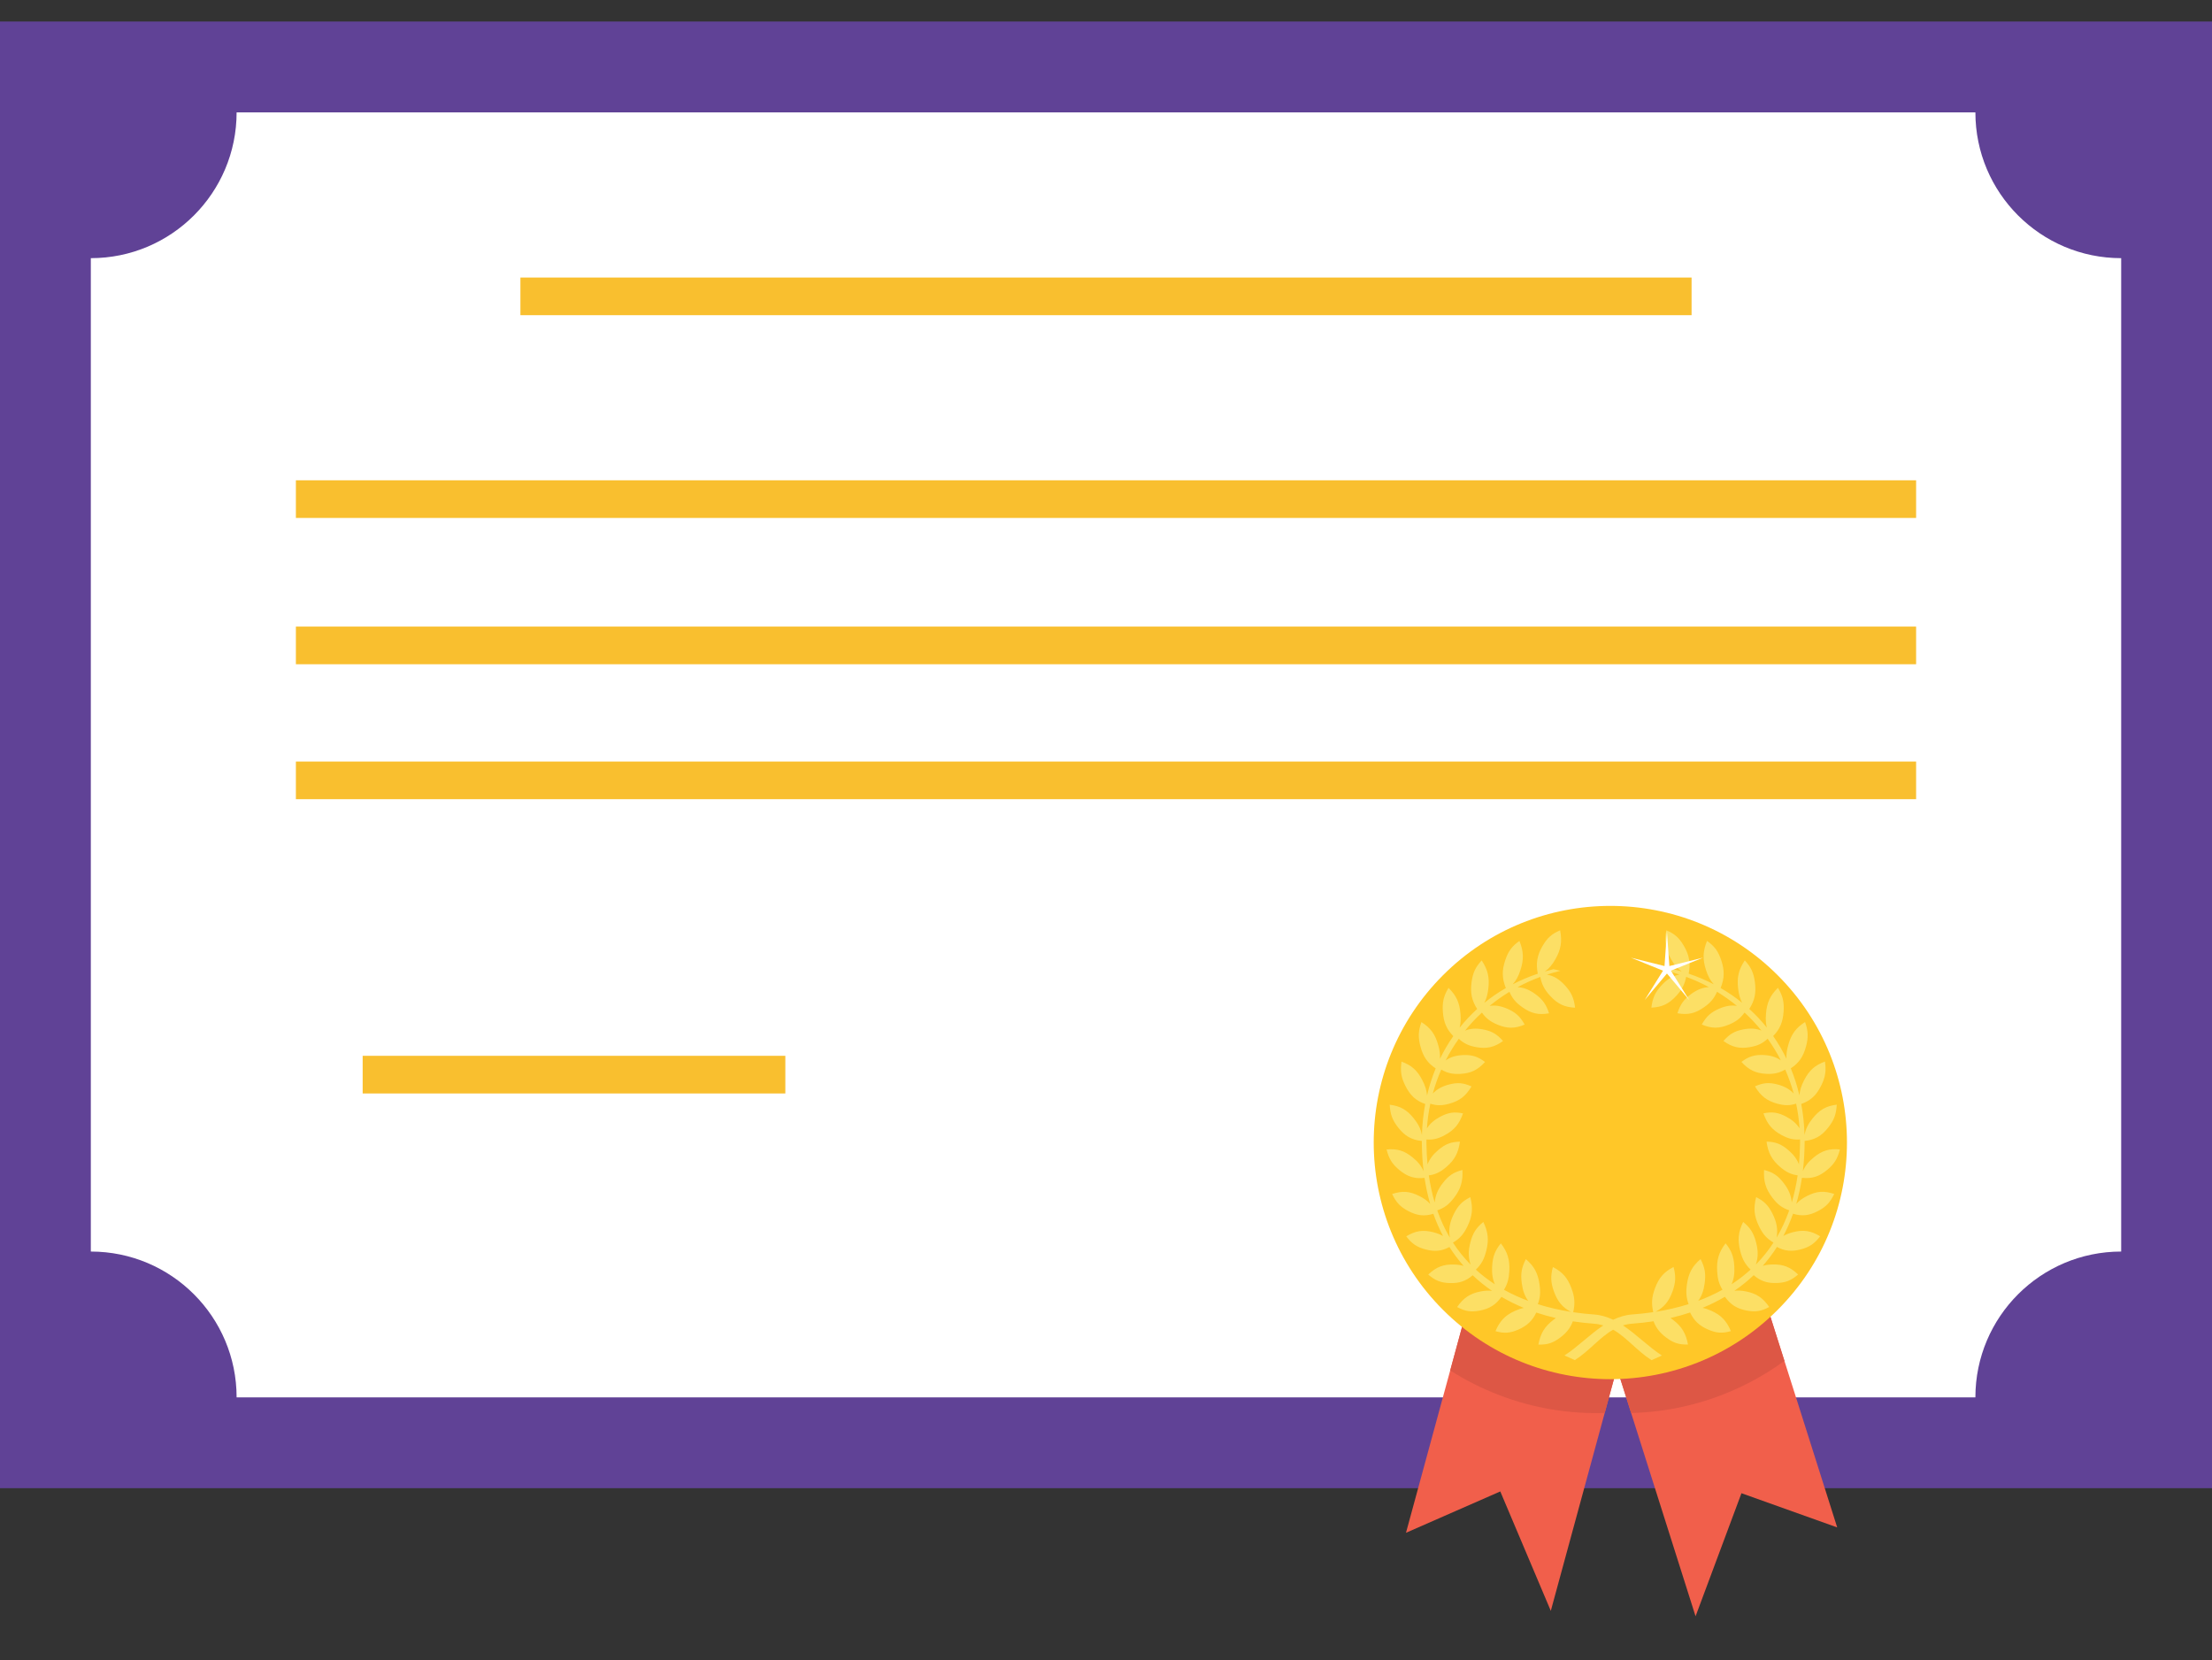 <?xml version="1.0" encoding="UTF-8"?>
<svg id="Capa_1" data-name="Capa 1" xmlns="http://www.w3.org/2000/svg" viewBox="0 0 3037.68 2279.54">
  <rect x="0" y="0" width="3037.68" height="2279.54" fill="#333333" stroke="none"/>
  <defs>
    <style>
      .cls-1 {
        fill: #fff;
      }

      .cls-2 {
        fill: #f15f4b;
      }

      .cls-3 {
        fill: #ffc728;
      }

      .cls-4 {
        fill: #f9bf2f;
      }

      .cls-5 {
        fill: #604296;
      }

      .cls-6 {
        fill: #dd5745;
      }

      .cls-7 {
        fill: #fcdf65;
      }
    </style>
  </defs>
  <g>
    <rect class="cls-5" y="29.56" width="3037.68" height="2013.96"/>
    <path class="cls-1" d="m124.72,1718.59V354.5c110.57,0,200.21-89.64,200.21-200.21h2387.82c0,110.57,89.64,200.21,200.21,200.21v1364.1c-110.57,0-200.21,89.64-200.21,200.21H324.93c0-110.57-89.64-200.21-200.21-200.21Z"/>
    <rect class="cls-4" x="714.67" y="381.1" width="1608.33" height="51.7"/>
    <rect class="cls-4" x="406.34" y="659.53" width="2225" height="51.7"/>
    <rect class="cls-4" x="406.34" y="860.42" width="2225" height="51.7"/>
    <rect class="cls-4" x="406.34" y="1045.72" width="2225" height="51.7"/>
    <rect class="cls-4" x="498.04" y="1449.82" width="580.44" height="51.7"/>
  </g>
  <g>
    <g>
      <path class="cls-2" d="m2411.22,1744.81c-31.61,106.62-116.95,160.21-194.47,122.15l111.72,352.48,63.03-168.98,131.48,46.95-111.76-352.6Z"/>
      <path class="cls-2" d="m2113.63,1864.66c-39.96-21.54-69.96-63.79-86.18-114.71l-96.65,354.84,129.5-56.78,69.37,163.99,94.52-347.03c-34.4,18.32-73.52,19.65-110.56-.32Z"/>
      <path class="cls-6" d="m2240.01,1940.33c76.15-1.84,149.68-27.22,210.49-71.62l-39.27-123.91c-31.61,106.62-116.95,160.21-194.47,122.15l23.26,73.38Z"/>
      <path class="cls-6" d="m2113.63,1864.66c-39.96-21.54-69.96-63.79-86.18-114.71l-35.93,131.92c20.83,13.29,43.3,24.69,67.27,33.87,47.71,18.28,96.86,26.07,144.91,24.49l20.5-75.26c-34.4,18.32-73.52,19.65-110.56-.32Z"/>
    </g>
    <circle class="cls-3" cx="2211.43" cy="1568.91" r="324.95" transform="translate(-461.67 2023.24) rotate(-45)"/>
    <path class="cls-7" d="m2481.64,1642.28c-6.31,3.19-10.94,6.49-14.86,10.86,3.27-11.28,5.87-23.22,7.77-35.79,13.67,1.51,23.53-1.62,34.72-10.92,9.68-8.05,14.22-15.35,17.42-28.03-14.54-1.48-24.4,1.54-36.02,11.03-7.19,5.88-11.6,11.3-14.86,18.77,1.45-12.03,2.28-24.64,2.42-37.83.01-1.23,0-2.45,0-3.67,14.04-1.47,23.23-6.71,32.51-18.49,7.91-10.03,10.93-18.18,11.61-31.3-14.51,1.79-23.57,6.93-33.1,18.81-6.18,7.69-9.46,14.23-11.13,22.83-.43-14.7-1.95-28.92-4.51-42.61,12.89-4.59,20.64-11.74,27.28-25.01,5.79-11.58,7.17-20.22,5.28-33.2-13.85,4.99-21.71,12.04-28.73,25.77-3.82,7.47-5.79,13.69-6.32,20.68-3.04-12.92-7.02-25.32-11.88-37.15,11.11-7.24,17.08-15.87,20.89-29.93,3.42-12.62,3.09-21.39-1.27-33.66-12.58,7.97-18.9,16.61-23.1,31.61-1.97,7.03-2.79,12.85-2.44,18.77-5.31-10.95-11.41-21.35-18.25-31.13,9.25-9.46,13.33-19.17,14.32-33.62.9-13.1-1.12-21.6-7.77-32.64-10.77,10.59-15.27,20.47-16.47,36.08-.55,7.14-.24,12.91,1.16,18.5-7.34-9.16-15.38-17.7-24.05-25.58,7.42-11.47,9.6-21.97,7.74-36.49-1.66-13.01-5.29-20.87-13.93-30.18-8.47,12.76-10.97,23.41-9.11,38.95.93,7.77,2.53,13.7,5.44,19.26-9.23-7.46-19.09-14.23-29.53-20.25,5.36-13.25,5.56-24.17.83-38.26-4.15-12.37-9.22-19.25-19.48-26.43-5.81,14.36-6.18,25.35-1.36,40.14,2.72,8.32,5.82,14.17,10.59,19.4-10.92-5.65-22.42-10.52-34.43-14.56,2.8-14.36.92-25.18-6.52-38.04-6.45-11.16-12.75-16.77-24.18-21.51-2.9,15.35-1.13,26.18,6.46,39.56,4.39,7.74,8.66,12.85,14.58,16.95-3.89-1.14-7.82-2.2-11.81-3.17l-9.55,2.19c6.25,1.51,12.4,3.27,18.45,5.24-9.65,1.82-17.17,6.48-25.01,15.12-8.54,9.43-12.09,17.33-13.62,30.35,14.6-.7,23.97-5.15,34.24-16.28,7.69-8.33,11.43-15.4,13.52-26.02,10.81,4,21.25,8.72,31.26,14.11-8.38.35-15.81,3.28-24.08,9.22-10.18,7.31-15.18,14.24-19.2,26.65,14.41,2.57,24.44.3,36.65-8.3,8.75-6.16,13.74-12,17.75-21.2,9.56,5.83,18.67,12.29,27.27,19.35-7.87-1.23-15.41.05-24.24,3.84-11.38,4.87-17.62,10.54-23.96,21.79,13.6,5.72,23.85,5.74,37.46.04,9.64-4.03,15.62-8.57,21.27-16.5,8.32,7.69,16.08,15.96,23.23,24.78-7.5-3-15.15-3.44-24.57-1.71-12.07,2.23-19.28,6.39-27.66,15.98,12.19,8.64,22.21,10.94,36.63,8.4,10.26-1.8,17.01-4.93,24.11-11.5,6.72,9.39,12.77,19.3,18.1,29.7-6.82-4.74-14.3-6.94-23.99-7.33-12.24-.5-20.1,1.96-30.16,9.47,10.25,11.16,19.61,15.64,34.21,16.38,10.43.52,17.66-1.05,25.92-5.94,4.64,10.57,8.56,21.57,11.67,32.97-5.72-6.05-12.56-9.82-21.87-12.34-11.88-3.22-20.04-2.56-31.33,2.53,7.87,13.21,16.15,19.68,30.28,23.65,10.01,2.82,17.35,2.92,26.27.06,2.31,10.99,3.9,22.3,4.72,33.89-4.37-6.75-10.2-11.71-18.46-16.07-10.99-5.8-19.1-6.97-31.14-4.5,5.13,14.67,11.98,22.84,25.03,29.88,9.09,4.9,16.15,6.66,25.19,5.95.02,1.87.02,3.74,0,5.62-.11,9.88-.6,19.39-1.46,28.56-2.96-7.58-7.7-13.73-14.94-19.84-9.63-8.13-17.33-11.08-29.59-11.34,2.18,15.48,7.29,25.01,18.69,34.8,8.09,6.95,14.77,10.23,24.03,11.51-1.9,13.17-4.61,25.56-8.06,37.2-.89-9.88-4.42-18.05-11.31-26.91-7.85-10.1-14.81-14.7-26.74-17.7-.88,15.64,2.28,26.1,11.53,38.22,7,9.16,13.22,13.89,23.02,17.23-4.75,13.54-10.56,25.98-17.31,37.4,1.91-11.3.21-20.9-5.38-32.28-5.72-11.62-11.63-17.69-22.73-23.26-3.89,15.1-2.83,26.02,3.87,39.95,5.21,10.83,10.53,16.88,19.96,22.47-7.18,11.07-15.29,21.11-24.23,30.17,3.32-9.84,3.31-19.13.25-30.7-3.34-12.64-7.95-19.89-17.72-27.82-6.74,13.9-7.82,24.83-3.96,39.94,2.88,11.27,6.71,18.28,14.21,25.51-8.13,7.42-16.85,14.12-26.1,20.12,3.23-7.4,4.31-15.26,3.7-25.06-.81-13.12-3.92-21.23-11.93-31.17-9.28,12.09-12.46,22.54-11.62,38.18.57,10.54,2.56,17.83,7.31,25.58-10.55,5.87-21.68,10.94-33.29,15.26,4.83-6.64,7.52-14.22,8.87-24.21,1.75-13.01.28-21.64-5.63-33.14-11.43,9.75-16.56,19.27-18.77,34.75-1.51,10.62-.93,18.28,2.35,27.12-14.54,4.57-29.74,8.05-45.42,10.52,11.67-6.17,18.32-14.22,23.27-27.88,4.43-12.25,4.81-21.02,1.47-33.66-13.18,6.76-20.18,14.8-25.58,29.34-4.42,11.91-5.04,20.46-2.34,32.7-.74.11-1.49.21-2.23.31-.11,0-.21,0-.33,0,0,.02,0,.03,0,.05-8.56,1.21-17.24,2.13-26.04,2.76-9.48.68-18.22,3.37-26.44,7.32-8.18-3.9-16.85-6.56-26.27-7.24-8.8-.63-17.48-1.56-26.04-2.76,0-.02,0-.03,0-.05-.11,0-.21,0-.32,0-.74-.1-1.49-.2-2.23-.31,2.71-12.23,2.08-20.78-2.34-32.7-5.4-14.55-12.4-22.58-25.58-29.34-3.34,12.64-2.96,21.4,1.47,33.66,4.94,13.66,11.6,21.71,23.27,27.88-15.68-2.47-30.88-5.94-45.42-10.52,3.29-8.83,3.87-16.5,2.35-27.12-2.21-15.48-7.34-25-18.77-34.77-5.91,11.51-7.38,20.14-5.63,33.15,1.34,9.99,4.04,17.57,8.87,24.21-11.61-4.32-22.74-9.39-33.29-15.26,4.74-7.75,6.74-15.05,7.3-25.59.84-15.64-2.34-26.09-11.62-38.18-8.01,9.94-11.12,18.05-11.93,31.17-.61,9.8.47,17.66,3.71,25.06-9.25-6-17.97-12.7-26.1-20.12,7.5-7.23,11.33-14.24,14.21-25.51,3.85-15.11,2.77-26.03-3.96-39.94-9.77,7.93-14.38,15.18-17.72,27.82-3.05,11.56-3.07,20.86.25,30.7-8.94-9.06-17.05-19.1-24.23-30.17,9.43-5.59,14.75-11.64,19.97-22.47,6.7-13.93,7.76-24.85,3.87-39.95-11.09,5.58-17.01,11.65-22.73,23.26-5.59,11.37-7.29,20.97-5.38,32.28-6.75-11.42-12.56-23.86-17.31-37.4,9.8-3.34,16.03-8.07,23.02-17.23,9.25-12.12,12.41-22.58,11.54-38.22-11.93,2.99-18.9,7.6-26.74,17.7-6.89,8.87-10.42,17.04-11.31,26.91-3.45-11.64-6.16-24.03-8.06-37.2,9.26-1.27,15.94-4.56,24.03-11.51,11.41-9.79,16.52-19.33,18.69-34.8-12.25.26-19.95,3.22-29.59,11.34-7.24,6.11-11.98,12.26-14.94,19.84-.86-9.17-1.36-18.68-1.46-28.55-.02-1.88-.02-3.75,0-5.62,9.04.71,16.1-1.05,25.19-5.95,13.05-7.04,19.9-15.22,25.03-29.88-12.03-2.47-20.15-1.3-31.14,4.5-8.26,4.36-14.09,9.33-18.46,16.07.81-11.6,2.4-22.91,4.72-33.89,8.92,2.86,16.26,2.76,26.27-.06,14.13-3.98,22.42-10.44,30.28-23.64-11.29-5.09-19.45-5.76-31.33-2.53-9.3,2.52-16.14,6.29-21.87,12.34,3.11-11.4,7.03-22.4,11.67-32.97,8.26,4.88,15.49,6.46,25.91,5.94,14.6-.75,23.95-5.22,34.21-16.38-10.06-7.51-17.91-9.98-30.15-9.47-9.69.4-17.16,2.6-23.99,7.33,5.32-10.4,11.38-20.32,18.09-29.7,7.1,6.56,13.85,9.7,24.11,11.5,14.42,2.53,24.44.22,36.63-8.4-8.38-9.58-15.59-13.75-27.66-15.98-9.42-1.75-17.07-1.3-24.56,1.7,7.15-8.82,14.91-17.09,23.23-24.78,5.65,7.93,11.63,12.47,21.27,16.5,13.62,5.7,23.86,5.69,37.46-.05-6.34-11.24-12.58-16.91-23.96-21.78-8.84-3.79-16.38-5.07-24.25-3.84,8.6-7.06,17.71-13.53,27.27-19.35,4.01,9.2,9,15.04,17.75,21.2,12.21,8.6,22.24,10.87,36.65,8.3-4.02-12.41-9.02-19.35-19.21-26.65-8.27-5.94-15.69-8.87-24.07-9.22,10.01-5.4,20.45-10.12,31.26-14.11,2.09,10.62,5.83,17.69,13.52,26.02,10.28,11.13,19.65,15.58,34.24,16.28-1.53-13.04-5.08-20.94-13.62-30.35-7.84-8.64-15.36-13.3-25-15.12,6.05-1.97,12.2-3.72,18.45-5.24l-9.55-2.19c-3.99.97-7.92,2.03-11.82,3.17,5.92-4.11,10.19-9.21,14.58-16.95,7.59-13.38,9.35-24.21,6.45-39.56-11.43,4.74-17.72,10.34-24.18,21.5-7.44,12.86-9.32,23.68-6.52,38.04-12.02,4.04-23.51,8.91-34.43,14.56,4.77-5.23,7.87-11.08,10.59-19.4,4.83-14.78,4.46-25.77-1.36-40.14-10.26,7.18-15.33,14.06-19.48,26.43-4.73,14.08-4.53,25.01.83,38.26-10.44,6.02-20.31,12.79-29.54,20.26,2.91-5.56,4.52-11.5,5.45-19.27,1.86-15.54-.64-26.21-9.11-38.95-8.64,9.31-12.27,17.17-13.93,30.18-1.85,14.53.33,25.03,7.75,36.49-8.67,7.89-16.71,16.43-24.05,25.59,1.41-5.59,1.71-11.36,1.16-18.5-1.2-15.61-5.7-25.48-16.47-36.08-6.64,11.04-8.67,19.54-7.77,32.64.99,14.45,5.08,24.17,14.32,33.62-6.84,9.78-12.94,20.18-18.25,31.13.35-5.92-.47-11.74-2.43-18.77-4.2-15.01-10.52-23.64-23.1-31.61-4.36,12.28-4.69,21.05-1.27,33.66,3.81,14.07,9.78,22.7,20.89,29.93-4.86,11.82-8.84,24.22-11.88,37.14-.52-6.99-2.5-13.2-6.32-20.67-7.02-13.73-14.88-20.78-28.73-25.77-1.88,12.98-.51,21.62,5.28,33.2,6.64,13.27,14.38,20.42,27.27,25.01-2.55,13.68-4.08,27.91-4.51,42.61-1.67-8.6-4.95-15.13-11.13-22.82-9.53-11.88-18.59-17.03-33.1-18.81.67,13.12,3.7,21.27,11.61,31.3,9.28,11.78,18.46,17.01,32.51,18.49,0,1.22,0,2.44,0,3.66.14,13.2.97,25.81,2.42,37.85-3.26-7.48-7.67-12.9-14.86-18.77-11.62-9.49-21.48-12.51-36.02-11.03,3.21,12.68,7.74,19.98,17.42,28.03,11.18,9.3,21.04,12.44,34.72,10.92,1.9,12.58,4.5,24.51,7.77,35.79-3.92-4.37-8.55-7.67-14.86-10.86-13.21-6.7-23.44-7.44-37.38-2.76,5.59,11.7,11.44,17.82,22.48,23.54,12.09,6.27,21.94,7.36,34.1,3.59,3.81,10.81,8.27,20.98,13.31,30.54-3.85-2.25-8.15-3.88-13.44-5.21-14.22-3.61-24.37-2.06-37.09,5.63,7.74,10.19,14.65,14.88,26.55,18.01,12.53,3.3,22.11,2.4,32.73-3.35,5.93,9.31,12.46,17.95,19.54,25.95-4.01-1.19-8.32-1.77-13.44-1.9-14.6-.35-24.23,3.41-35.19,13.79,9.55,8.23,17.22,11.28,29.47,11.7,12.99.44,22.22-2.62,31.57-10.74,8.3,7.88,17.2,15.03,26.61,21.46-4.97-.69-10.06-.37-16.17.87-14.36,2.9-23.05,8.74-31.75,21.32,10.94,5.93,19.03,7.21,31.09,4.88,13.34-2.57,21.95-7.98,29.77-18.88,9.8,5.76,20.07,10.82,30.75,15.22-3.81.7-7.69,2.01-12.06,3.97-13.48,6.05-20.85,13.69-26.92,27.94,11.85,3.37,20.01,2.81,31.36-2.15,11.97-5.24,19.23-12.02,24.68-23.4,8.76,2.93,17.74,5.45,26.9,7.57-1.19.81-2.4,1.69-3.65,2.65-11.87,9.14-17.44,18.37-20.37,33.72,12.25.42,20.09-2.1,30.1-9.68,8.6-6.49,13.93-13.25,17.2-22.22,9.49,1.47,19.14,2.56,28.9,3.26,4.62.33,8.91,1.16,12.95,2.37-18.82,12.47-35.44,29.84-53.34,41.22l14.28,6.39c19.94-12.67,33.94-31.11,52.58-41.77,18.7,10.64,32.73,29.14,52.71,41.84l14.28-6.39c-17.95-11.41-34.62-28.85-53.51-41.33,4.09-1.24,8.43-2.08,13.11-2.42,9.76-.7,19.41-1.79,28.9-3.26,3.27,8.97,8.6,15.73,17.2,22.23,10.01,7.56,17.85,10.08,30.1,9.66-2.93-15.35-8.5-24.58-20.37-33.71-1.25-.96-2.46-1.84-3.65-2.65,9.16-2.12,18.14-4.64,26.9-7.57,5.45,11.38,12.71,18.16,24.68,23.4,11.35,4.96,19.51,5.53,31.36,2.15-6.07-14.24-13.44-21.89-26.92-27.94-4.37-1.96-8.25-3.26-12.06-3.97,10.67-4.39,20.95-9.46,30.75-15.22,7.83,10.91,16.43,16.31,29.77,18.88,12.06,2.32,20.16,1.05,31.09-4.88-8.7-12.58-17.39-18.42-31.75-21.32-6.11-1.24-11.2-1.57-16.17-.87,9.42-6.43,18.31-13.58,26.61-21.46,9.35,8.12,18.58,11.17,31.56,10.74,12.25-.42,19.92-3.47,29.47-11.7-10.95-10.37-20.58-14.14-35.19-13.79-5.12.13-9.43.7-13.43,1.9,7.08-8,13.62-16.64,19.54-25.95,10.62,5.75,20.2,6.64,32.73,3.35,11.9-3.14,18.82-7.82,26.55-18.01-12.72-7.69-22.87-9.24-37.09-5.63-5.28,1.33-9.58,2.96-13.43,5.21,5.04-9.56,9.5-19.73,13.31-30.53,12.15,3.77,22,2.68,34.09-3.59,11.03-5.72,16.88-11.84,22.48-23.54-13.94-4.69-24.16-3.94-37.38,2.76Z"/>
    <polygon class="cls-1" points="2289.17 1279.12 2292.5 1326.57 2338.65 1315.08 2294.56 1332.91 2319.75 1373.25 2289.17 1336.83 2258.59 1373.25 2283.77 1332.91 2239.69 1315.08 2285.83 1326.57 2289.17 1279.12"/>
  </g>
</svg>